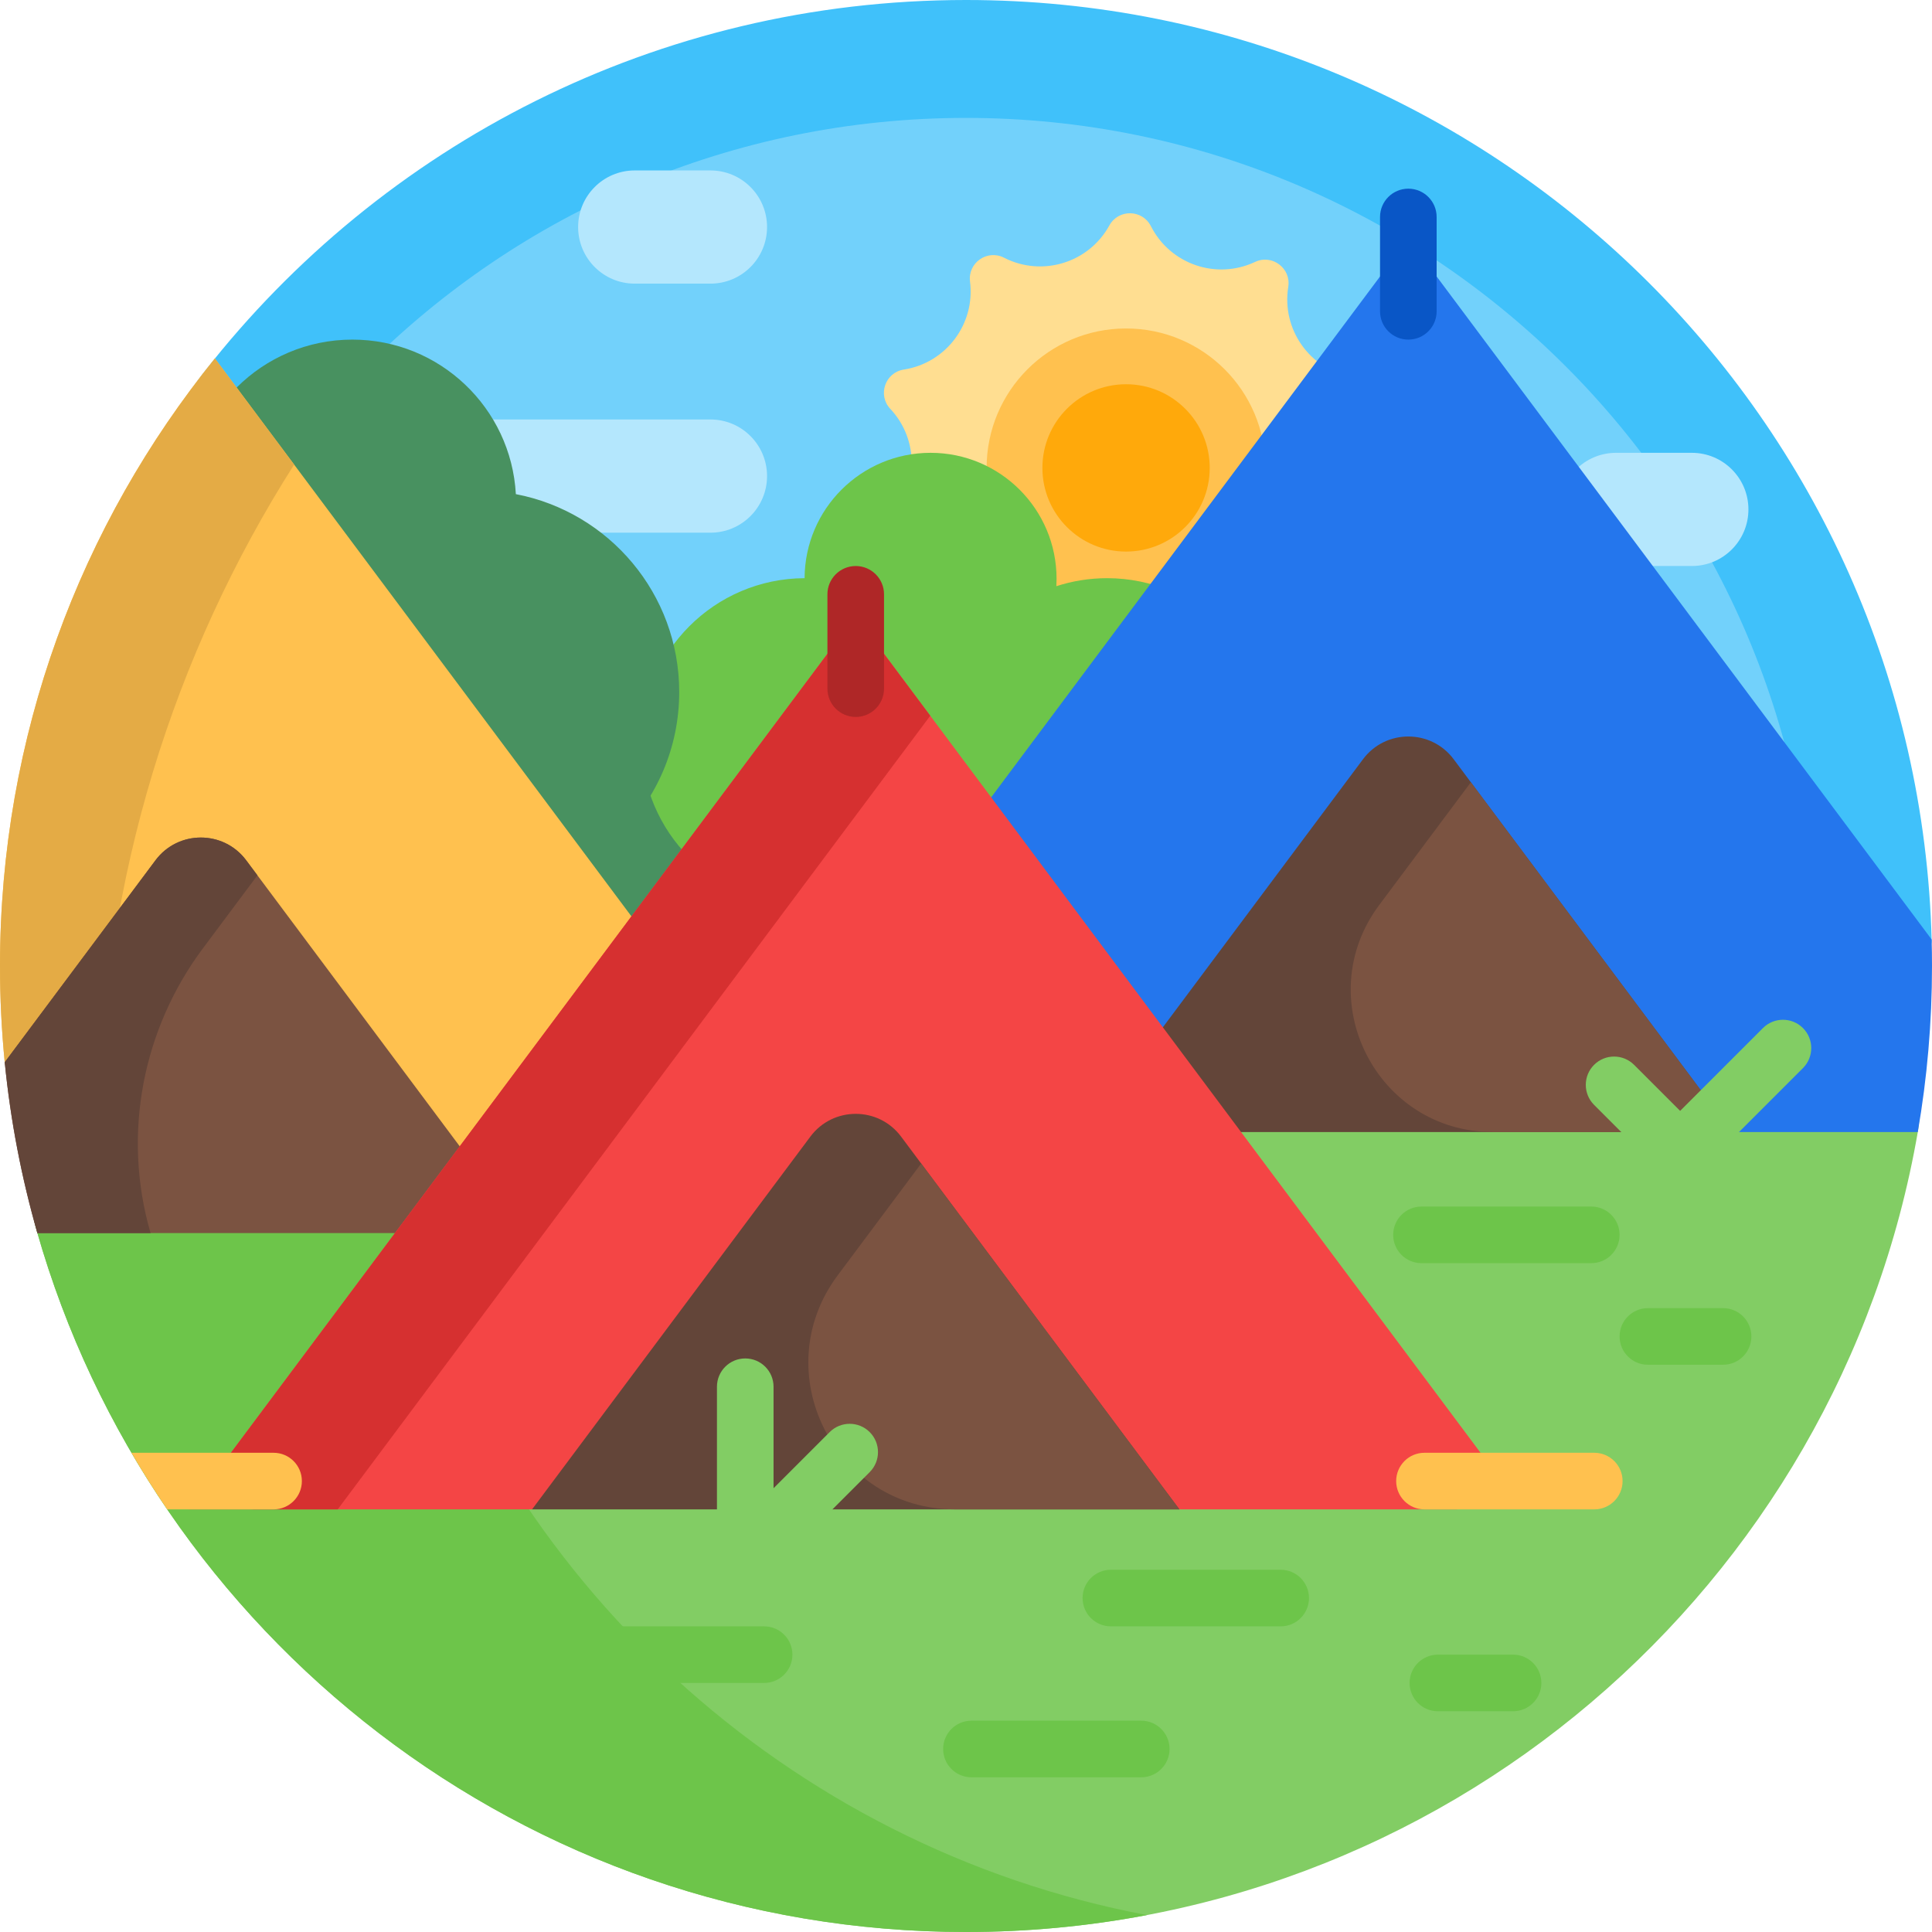<svg id="Capa_1" enable-background="new 0 0 512 512" height="512" viewBox="0 0 512 512" width="512" xmlns="http://www.w3.org/2000/svg"><g><path d="m129.879 252.333c-79.368 0-124.516-91.463-75.604-153.968 46.858-59.879 119.797-98.365 201.725-98.365 139.13 0 252.336 110.988 255.913 249.255.044 1.688-1.327 3.078-3.016 3.078z" fill="#40c1fa"/><path d="m480.754 256c0 124.128-100.626 224.754-224.754 224.754s-224.754-100.626-224.754-224.754 100.626-224.754 224.754-224.754 224.754 100.626 224.754 224.754z" fill="#72d1fb"/><path d="m188.277 141.167h-70.135c-8.284 0-15-6.716-15-15 0-8.284 6.716-15 15-15h70.135c8.284 0 15 6.716 15 15 0 8.284-6.715 15-15 15zm15-81c0-8.284-6.716-15-15-15h-20.067c-8.284 0-15 6.716-15 15 0 8.284 6.716 15 15 15h20.067c8.285 0 15-6.716 15-15zm260.074 74.833c0-8.284-6.716-15-15-15h-20.067c-8.284 0-15 6.716-15 15 0 8.284 6.716 15 15 15h20.067c8.284 0 15-6.716 15-15z" fill="#b4e7fd"/><path d="m341.402 76.031c-1.8 11.19 5.628 21.782 16.761 23.903 4.914.936 6.771 6.994 3.225 10.523-8.033 7.995-8.25 20.93-.49 29.19 3.425 3.646 1.367 9.638-3.576 10.409-11.198 1.746-18.977 12.083-17.554 23.327.628 4.963-4.56 8.601-9.012 6.319-10.086-5.169-22.455-1.379-27.913 8.554-2.409 4.384-8.744 4.278-11.005-.185-5.121-10.111-17.356-14.314-27.61-9.486-4.526 2.131-9.589-1.679-8.795-6.618 1.8-11.19-5.628-21.782-16.761-23.903-4.914-.936-6.771-6.994-3.225-10.523 8.033-7.995 8.25-20.93.49-29.19-3.425-3.646-1.367-9.638 3.576-10.409 11.198-1.746 18.977-12.083 17.554-23.327-.628-4.963 4.56-8.601 9.012-6.319 10.086 5.169 22.455 1.379 27.913-8.554 2.409-4.384 8.744-4.278 11.005.185 5.121 10.111 17.356 14.314 27.61 9.486 4.526-2.131 9.589 1.679 8.795 6.618z" fill="#ffde91"/><path d="m335.37 124c0 20.408-16.544 36.952-36.952 36.952s-36.952-16.544-36.952-36.952 16.544-36.952 36.952-36.952 36.952 16.544 36.952 36.952z" fill="#ffc14f"/><path d="m320.59 124c0 12.245-9.926 22.171-22.171 22.171s-22.171-9.926-22.171-22.171 9.926-22.171 22.171-22.171c12.244 0 22.171 9.926 22.171 22.171z" fill="#ffa90b"/><path d="m183.388 190c23.963 0 43.388 19.426 43.388 43.388s-19.426 43.388-43.388 43.388-43.388-19.425-43.388-43.388 19.426-43.388 43.388-43.388z" fill="#489160"/><path d="m336.777 196.612c0 23.962-19.426 43.388-43.388 43.388-17.992 0-33.425-10.951-40-26.551-6.575 15.6-22.008 26.551-40 26.551-23.963 0-43.389-19.426-43.389-43.388 0-23.908 19.337-43.299 43.224-43.387.089-18.365 15.003-33.225 33.388-33.225 18.44 0 33.388 14.948 33.388 33.388 0 .658-.02 1.311-.057 1.959 4.233-1.378 8.752-2.124 13.446-2.124 23.962 0 43.388 19.426 43.388 43.389z" fill="#6dc54a"/><path d="m180 183.388c0 29.486-23.903 53.389-53.388 53.389-29.486 0-53.388-23.903-53.388-53.389 0-3.77.391-7.449 1.134-10.998-14.424-7.051-24.358-21.866-24.358-39.002 0-23.962 19.426-43.388 43.388-43.388 23.146 0 42.057 18.124 43.32 40.954 24.658 4.719 43.292 26.4 43.292 52.434z" fill="#489160"/><path d="m483.258 270c15.799 0 27.691 14.263 25.005 29.832-20.792 120.502-125.822 212.168-252.263 212.168-117.019 0-215.7-78.514-246.237-185.737-8.038-28.223 13.357-56.263 42.702-56.263z" fill="#82cd64"/><path d="m303.938 507.519c-15.529 2.941-31.554 4.481-47.938 4.481-117.019 0-215.7-78.515-246.237-185.737-8.038-28.223 13.357-56.263 42.702-56.263h95.874c-29.345 0-50.74 28.04-42.702 56.263 26.261 92.21 102.921 163.188 198.301 181.256z" fill="#6dc54a"/><path d="m210 438.5c0 4.142-3.358 7.5-7.5 7.5h-45c-4.142 0-7.5-3.358-7.5-7.5s3.358-7.5 7.5-7.5h45c4.142 0 7.5 3.358 7.5 7.5zm99.943 25c0 4.142-3.358 7.5-7.5 7.5h-45c-4.142 0-7.5-3.358-7.5-7.5s3.358-7.5 7.5-7.5h45c4.142 0 7.5 3.358 7.5 7.5zm98.536-17.5c0-4.142-3.358-7.5-7.5-7.5h-19.925c-4.142 0-7.5 3.358-7.5 7.5s3.358 7.5 7.5 7.5h19.925c4.142 0 7.5-3.358 7.5-7.5zm-61.585-22.5c0 4.142-3.358 7.5-7.5 7.5h-45c-4.142 0-7.5-3.358-7.5-7.5s3.358-7.5 7.5-7.5h45c4.143 0 7.5 3.358 7.5 7.5zm117.239-69.329c0-4.142-3.358-7.5-7.5-7.5h-19.925c-4.142 0-7.5 3.358-7.5 7.5s3.358 7.5 7.5 7.5h19.925c4.142 0 7.5-3.358 7.5-7.5zm-34.925-26.922c0 4.142-3.358 7.5-7.5 7.5h-45c-4.142 0-7.5-3.358-7.5-7.5s3.358-7.5 7.5-7.5h45c4.142 0 7.5 3.358 7.5 7.5z" fill="#6dc54a"/><path d="m230 326.777h-91s-136.21-29.741-137.747-45.288c-.829-8.384-1.253-16.887-1.253-25.489 0-61.003 21.337-117.022 56.955-161.001z" fill="#ffc14f"/><path d="m26.325 296.213c-14.561-5.364-24.66-10.555-25.072-14.725-.829-8.384-1.253-16.886-1.253-25.488 0-61.003 21.337-117.022 56.955-161.001l20.993 28.118c-31.899 50.162-50.71 109.463-51.623 173.096z" fill="#e4ab45"/><path d="m65.243 227.986 73.757 98.791h-129.09c-4.192-14.602-7.119-29.737-8.656-45.282l39.95-53.51c5.999-8.034 18.04-8.034 24.039.001z" fill="#7b5341"/><path d="m53.794 251.295c-16.046 21.492-21.371 49.251-14.017 75.044.042.146.083.292.125.438h-29.992c-4.192-14.602-7.119-29.737-8.656-45.282l39.95-53.51c5.999-8.035 18.04-8.035 24.039 0l2.977 3.987z" fill="#634539"/><path d="m373.223 63.223 138.682 185.752c.063 2.333.095 4.675.095 7.024 0 15.003-1.291 29.705-3.767 44h-49.233l-12.909-3.58c-46.178-12.803-95.124-11.557-140.591 3.581h-109.053z" fill="#2476ed"/><path d="m373.223 90c-4.142 0-7.5-3.358-7.5-7.5v-25c0-4.142 3.358-7.5 7.5-7.5 4.142 0 7.5 3.358 7.5 7.5v25c0 4.142-3.358 7.5-7.5 7.5z" fill="#0956c6"/><path d="m287.447 300 73.757-98.791c5.999-8.035 18.04-8.035 24.039 0l73.757 98.791z" fill="#634539"/><path d="m365.505 239.84 24.29-32.535 69.205 92.695h-63.334c-30.98 0-48.695-35.335-30.161-60.16z" fill="#7b5341"/><path d="m50 400 176.777-236.777 166.137 222.526c4.39 5.88.194 14.251-7.145 14.251h-73.216l-7.218-3.913c-49.004-26.565-108.113-26.565-157.117 0l-7.218 3.913z" fill="#f44545"/><path d="m246.527 189.677-157.027 210.323h-22.346c-7.079 0-11.127-8.074-6.892-13.746l166.514-223.031z" fill="#d63030"/><path d="m234.277 157.5v25c0 4.142-3.358 7.5-7.5 7.5s-7.5-3.358-7.5-7.5v-25c0-4.142 3.358-7.5 7.5-7.5s7.5 3.358 7.5 7.5z" fill="#af2727"/><path d="m141 400 73.757-98.791c5.999-8.035 18.04-8.035 24.039 0l73.757 98.791z" fill="#634539"/><path d="m222.001 337.971 22.121-29.629 68.431 91.658h-59.453c-31.942 0-50.209-36.433-31.099-62.029z" fill="#7b5341"/><path d="m430 392.5c0 4.142-3.358 7.5-7.5 7.5h-45c-4.142 0-7.5-3.358-7.5-7.5s3.358-7.5 7.5-7.5h45c4.142 0 7.5 3.358 7.5 7.5zm-357.5-7.5h-37.67c2.99 5.116 6.153 10.118 9.48 15h28.19c4.142 0 7.5-3.358 7.5-7.5s-3.358-7.5-7.5-7.5z" fill="#ffc14f"/><g fill="#82cd64"><path d="m230.481 390.125-17.678 17.678c-2.83 2.83-7.359 2.925-10.303.287-1.327 1.188-3.079 1.91-5 1.91-4.142 0-7.5-3.358-7.5-7.5v-35c0-4.142 3.358-7.5 7.5-7.5s7.5 3.358 7.5 7.5v26.894l14.874-14.875c2.929-2.929 7.678-2.929 10.607 0 2.929 2.929 2.929 7.678 0 10.606z"/><path d="m477.803 283.055-21.945 21.945 1.945 1.945c2.929 2.929 2.929 7.678 0 10.606-2.929 2.929-7.678 2.929-10.607 0l-24.749-24.749c-2.929-2.929-2.929-7.678 0-10.606 2.929-2.929 7.678-2.929 10.607 0l12.197 12.197 21.945-21.946c2.929-2.929 7.678-2.929 10.607 0 2.929 2.93 2.929 7.678 0 10.608z"/></g></g></svg>